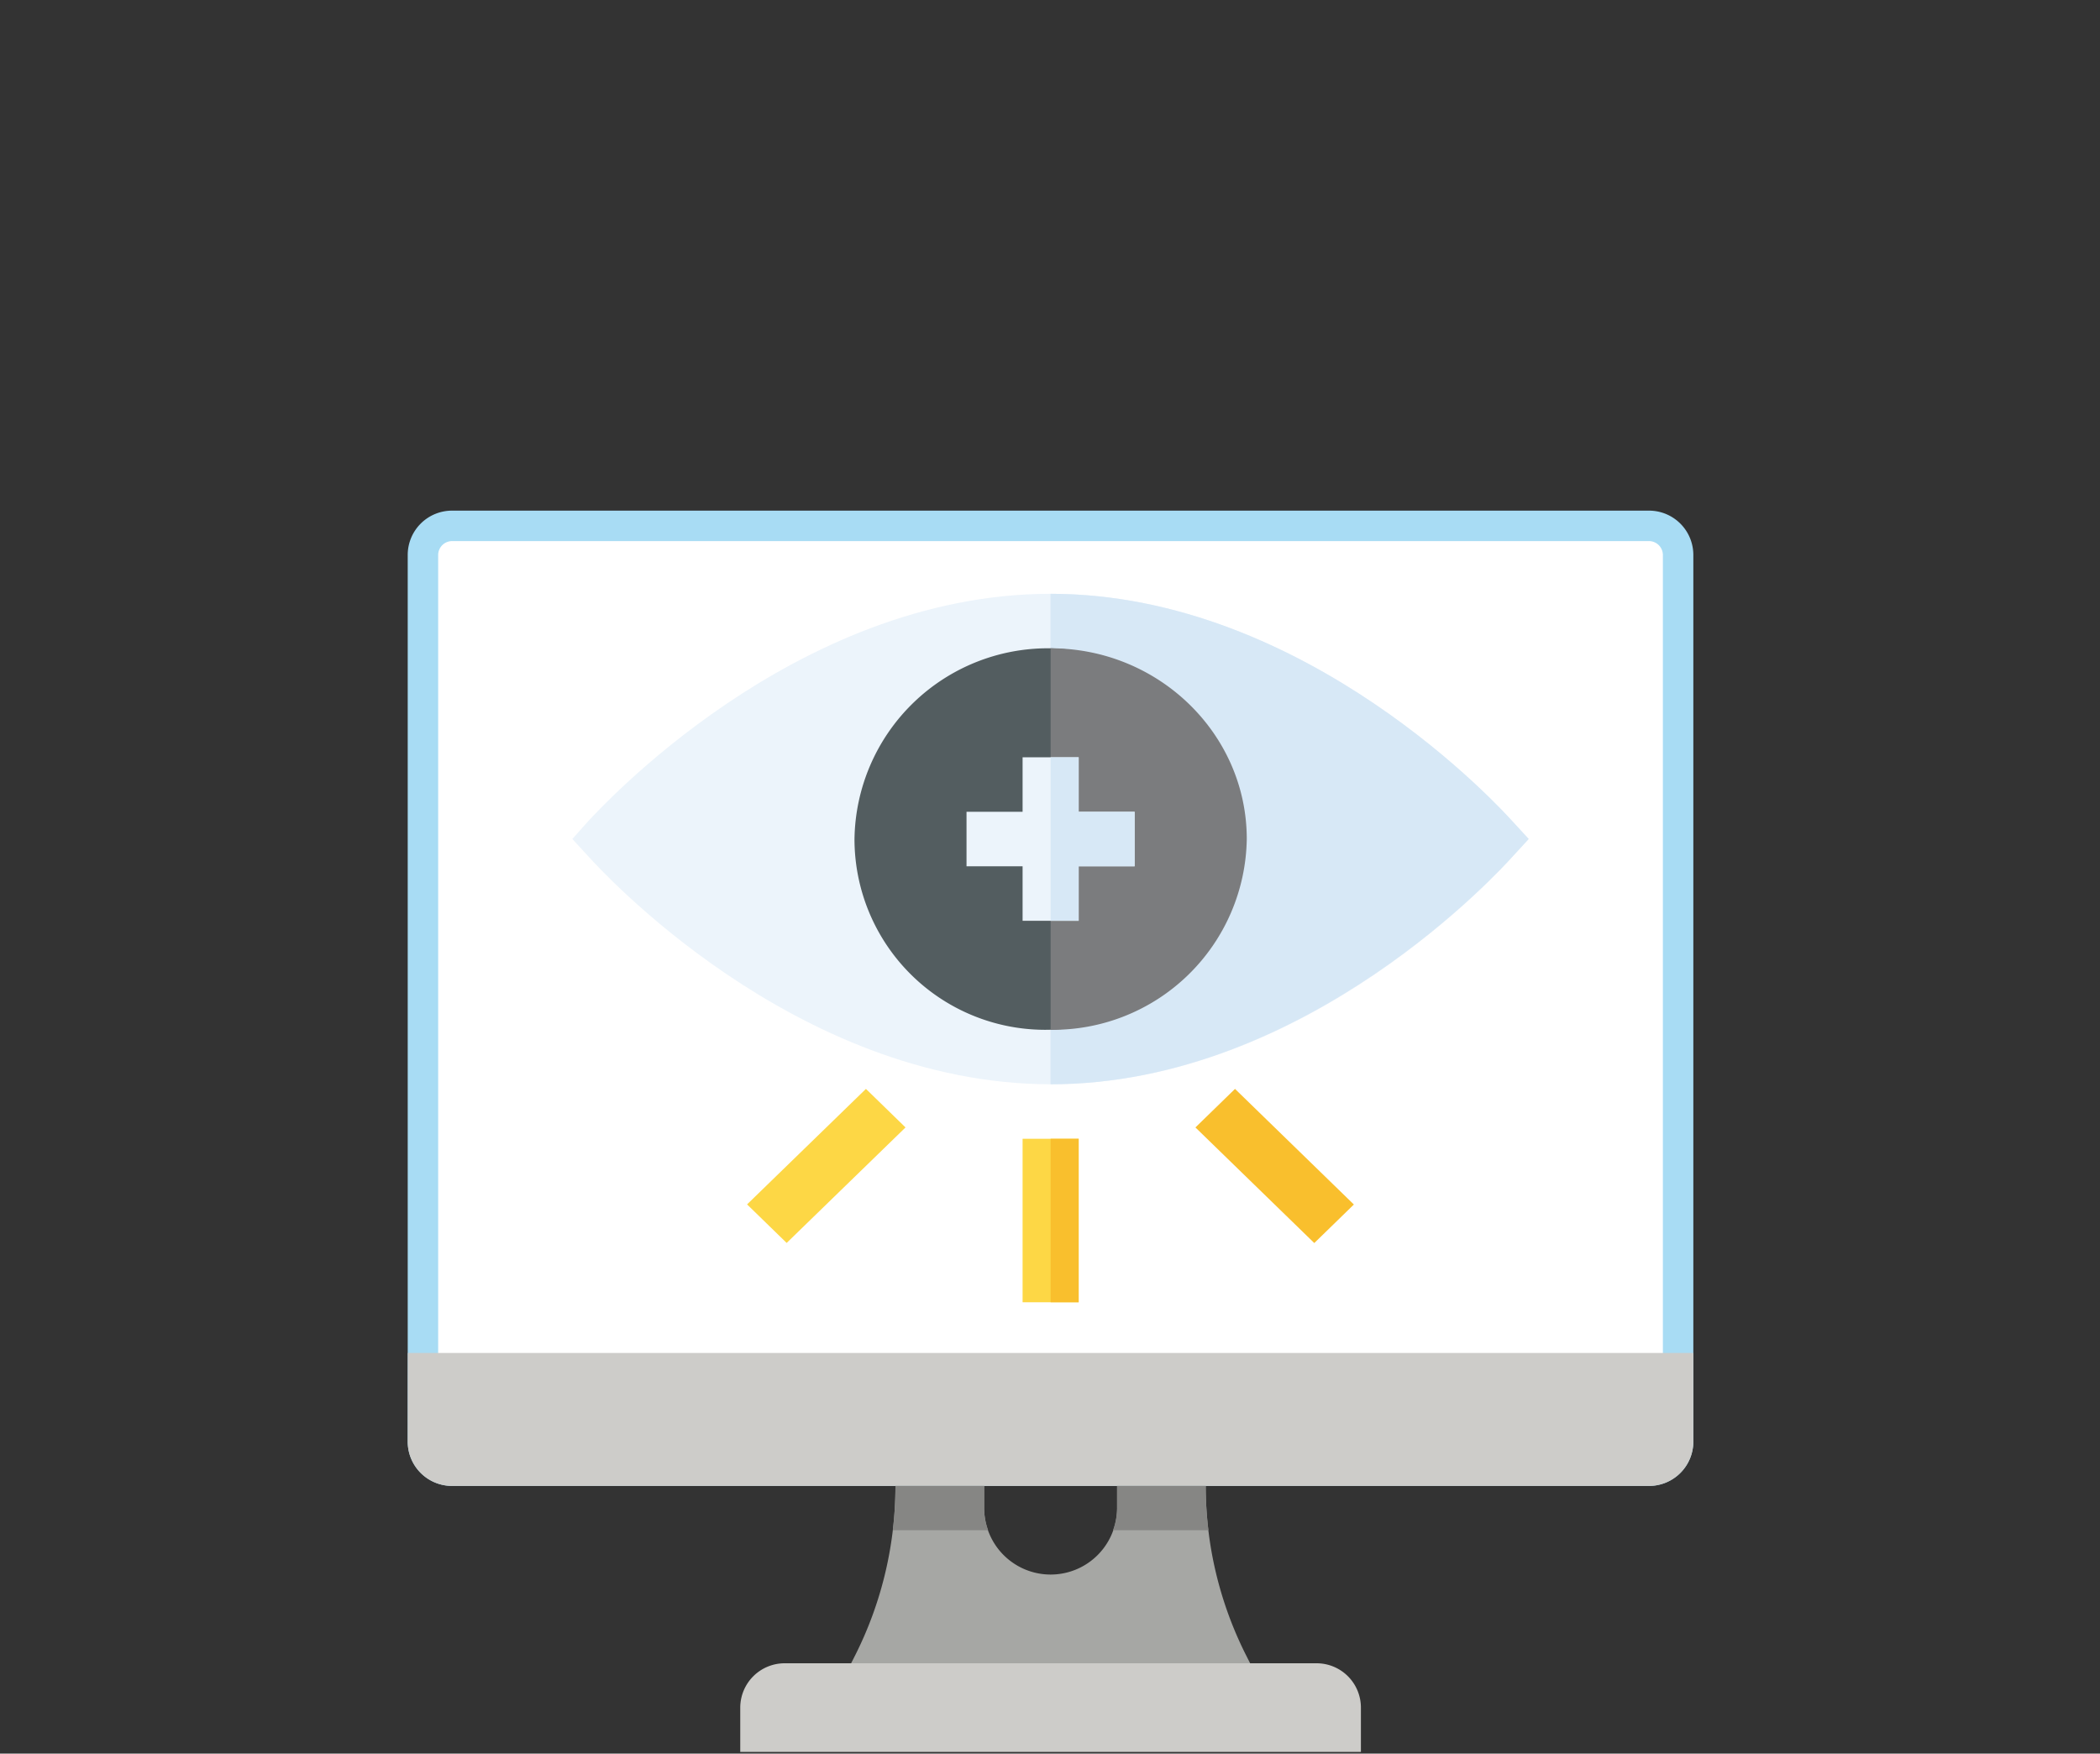 <svg xmlns="http://www.w3.org/2000/svg" xmlns:xlink="http://www.w3.org/1999/xlink" viewBox="0 0 200 167"><rect x="0" y="0" width="200" height="167" fill="#333333" stroke="none"/><defs><clipPath id="a"><rect x="38.84" y="48.63" width="122.43" height="118.21" style="fill:none"/></clipPath></defs><g style="clip-path:url(#a)"><rect x="40.29" y="50.08" width="119.53" height="89.98" rx="2.77" style="fill:#fff"/><path d="M157.05,48.63h-114a4.22,4.22,0,0,0-4.22,4.22v84.44a4.22,4.22,0,0,0,4.22,4.22h114a4.22,4.22,0,0,0,4.22-4.22V52.85a4.22,4.22,0,0,0-4.22-4.22m0,2.9a1.33,1.33,0,0,1,1.32,1.32v84.44a1.32,1.32,0,0,1-1.32,1.32h-114a1.33,1.33,0,0,1-1.32-1.32V52.85a1.33,1.33,0,0,1,1.32-1.32Z" style="fill:#a8dcf4"/><path d="M129.61,166.84H70.5v-4.22a4.23,4.23,0,0,1,4.23-4.22h50.66a4.22,4.22,0,0,1,4.22,4.22Z" style="fill:#cdccc9"/><path d="M38.84,128.85H161.27v8.44a4.22,4.22,0,0,1-4.22,4.22h-114a4.22,4.22,0,0,1-4.22-4.22Z" style="fill:#cdccc9"/><path d="M118.61,157.51a35.85,35.85,0,0,1-3.78-16h-8.44v2.11a6.33,6.33,0,0,1-12.66,0v-2.11H85.28a35.84,35.84,0,0,1-3.77,16l-.45.89h38Z" style="fill:#a6a7a4"/><path d="M106,145.73h9.09a35,35,0,0,1-.26-4.22h-8.44v2.11a6.31,6.31,0,0,1-.39,2.11" style="fill:#868684"/><path d="M94.11,145.73a6.31,6.31,0,0,1-.39-2.11v-2.11H85.28a35,35,0,0,1-.25,4.22Z" style="fill:#868684"/><path d="M144,78.17c-.81-.88-19.46-21.62-43.95-21.62s-43.14,20.74-44,21.62L54.51,79.9l1.59,1.73c.82.89,19.46,21.63,44,21.63S143.2,82.52,144,81.63l1.59-1.73Z" style="fill:#ecf4fb"/><path d="M144,81.63l1.59-1.73L144,78.17c-.81-.88-19.46-21.62-43.95-21.62v46.71c24.49,0,43.14-20.75,43.95-21.63" style="fill:#d7e8f6"/><path d="M100.06,61.74A18.17,18.17,0,1,1,81.38,79.9a18.43,18.43,0,0,1,18.68-18.16" style="fill:#535d60"/><path d="M118.74,79.9c0-10-8.38-18.16-18.68-18.16V98.07A18.45,18.45,0,0,0,118.74,79.9" style="fill:#7b7c7e"/></g><polygon points="108.06 77.31 108.06 82.5 102.73 82.5 102.73 87.69 97.39 87.69 97.39 82.5 92.05 82.5 92.05 77.31 97.39 77.31 97.39 72.12 102.73 72.12 102.73 77.31 108.06 77.31" style="fill:#ecf4fb"/><rect x="97.39" y="108.45" width="5.34" height="15.57" style="fill:#fdd745"/><polygon points="71.15 114.7 82.47 103.7 86.24 107.37 74.92 118.37 71.15 114.7" style="fill:#fdd745"/><polygon points="113.85 107.37 117.62 103.7 128.94 114.71 125.17 118.38 113.85 107.37" style="fill:#f9bf2d"/><rect x="100.06" y="108.45" width="2.67" height="15.57" style="fill:#f9bf2d"/><polygon points="108.06 77.31 108.06 82.5 102.73 82.5 102.73 87.69 100.06 87.69 100.06 72.12 102.73 72.12 102.73 77.31 108.06 77.31" style="fill:#d7e8f6"/></svg>
